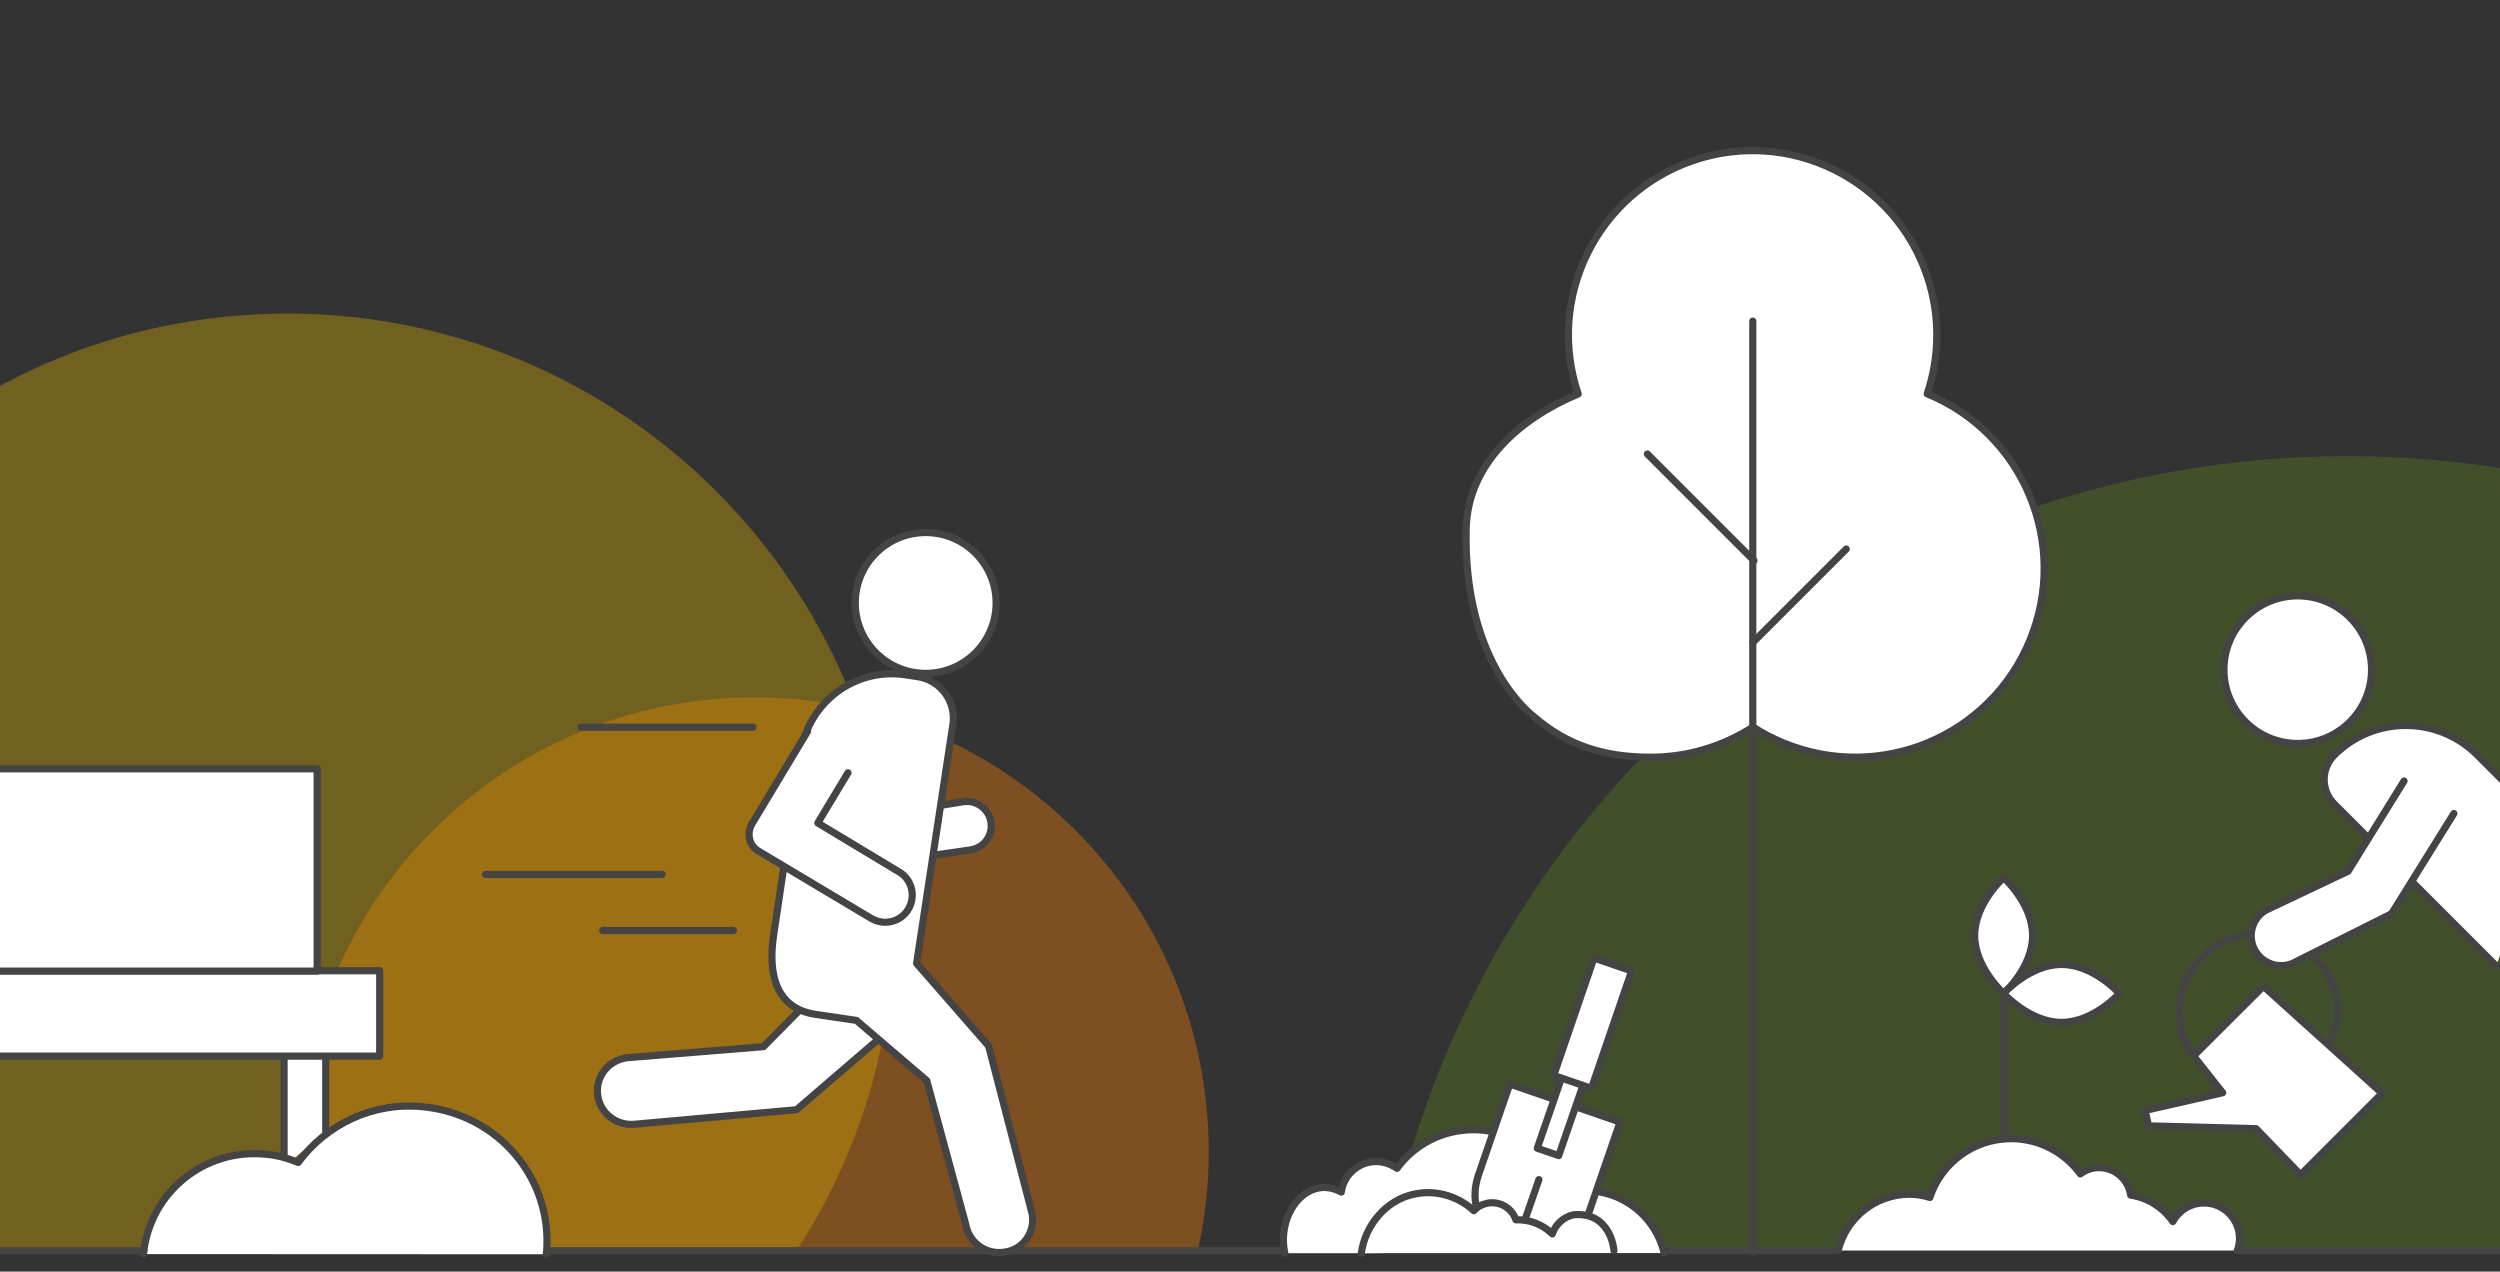 <?xml version="1.0" encoding="utf-8"?>
<!-- Generator: Adobe Illustrator 27.0.1, SVG Export Plug-In . SVG Version: 6.00 Build 0)  -->
<!DOCTYPE svg PUBLIC "-//W3C//DTD SVG 1.1//EN" "http://www.w3.org/Graphics/SVG/1.1/DTD/svg11.dtd">
<svg version="1.1" id="Ebene_1" xmlns:x="http://ns.adobe.com/Extensibility/1.0/" xmlns:i="http://ns.adobe.com/AdobeIllustrator/10.0/" xmlns:graph="http://ns.adobe.com/Graphs/1.0/"
	 xmlns="http://www.w3.org/2000/svg" xmlns:xlink="http://www.w3.org/1999/xlink" x="0px" y="0px" viewBox="0 0 1399.2 711.7"
	 style="enable-background:new 0 0 1399.2 711.7;" xml:space="preserve">
<rect x="0" y="0" width="1399.2" height="711.7" fill="#333333" stroke="none"/>
<style type="text/css">
	.st0{opacity:0.4;fill:#557B20;enable-background:new    ;}
	.st1{opacity:0.4;enable-background:new    ;}
	.st2{fill:#EC7705;}
	.st3{opacity:0.4;fill:#CEA302;enable-background:new    ;}
	.st4{fill:none;stroke:#444444;stroke-width:4;stroke-linecap:round;stroke-linejoin:round;}
	.st5{fill:none;stroke:#171716;stroke-width:4;stroke-linecap:round;stroke-linejoin:round;}
	.st6{fill:#FFFFFF;stroke:#444444;stroke-width:4;stroke-linecap:round;stroke-linejoin:round;}
	.st7{fill:#FFFFFF;stroke:#444444;stroke-width:4;stroke-linecap:round;stroke-linejoin:round;stroke-miterlimit:3.999;}
	.st8{fill:#FFFFFF;stroke:#444444;stroke-width:4;stroke-linecap:round;stroke-linejoin:round;stroke-miterlimit:4.001;}
</style>
<g>
	<g>
		<g>
			<path id="Pfad_1859_00000081609508248091182490000015168639422466996612_" class="st0" d="M1850.5,698.5
				c-48.5-252.5-270.4-443.2-537-443.2S825,446.2,776.4,698.5H1850.5z"/>
		</g>
		<g class="st1">
			<path id="Pfad_1857_00000022545943340515344600000011065560245122773154_" class="st2" d="M670.5,699.7c4-18.1,6-36.6,6-55.1
				c0-140.5-113.9-254.3-254.3-254.3S167.7,504.1,167.7,644.6c0,18.5,2,37,6,55.1L670.5,699.7L670.5,699.7z"/>
		</g>
	</g>
	<path class="st3" d="M160.8,175.5c-96.4,0-183.4,40.2-245.2,104.7v421.3h529.2c36.5-55.2,55.8-120.2,55.6-186.2
		C500.4,327.6,348.4,175.5,160.8,175.5z"/>
</g>
<line id="Linie_227_00000020370209081253366990000009320401101626860934_" class="st4" x1="931.4" y1="700" x2="1028.8" y2="700"/>
<line id="Linie_227_00000143595673936860699340000015728850103603893923_" class="st4" x1="306.1" y1="700" x2="719.1" y2="700"/>
<path class="st5" d="M1061.8,825.4"/>
<g>
	<path class="st6" d="M1540.8,306.8"/>
	<path class="st6" d="M1495.3,438.8"/>
	<path class="st6" d="M1237.4,727.3"/>
</g>
<g>
	<path class="st6" d="M81.2,701.9"/>
	<path class="st6" d="M-124.8,702.9"/>
	<g>
		<g>
			<path class="st6" d="M494.1,456l45.7-7.4c7.5-0.7,14.2,4.8,14.9,12.3l0,0c0.7,7.7-4.8,14.2-12.5,14.9l-52.6,7.7"/>
			<path class="st6" d="M355.3,629.2l90.5-8.1l56-48.2L469.6,543l-42.3,42.8l-76.4,6.2c-10.2,1.3-17.7,10.5-16.4,20.7l0,0
				C335.6,622.9,345,630.3,355.3,629.2z"/>
			<path class="st6" d="M577.7,679.5l-24.4-94.1L513,539.2l20.3-133.6c2-12.9-6.9-25.1-19.9-26.9l-6.5-1
				c-28.1-4.3-54.2,15-58.6,43.1L433,523.3c-3.3,22,1.3,41,23.3,44.4l23,3.4l39.4,33.7l21.8,80.4c1.7,10.1,11.2,17.2,21.6,15.6
				C572.4,699.5,579.4,690,577.7,679.5z"/>
			
				<ellipse transform="matrix(1.889222e-02 -1 1 1.889222e-02 170.708 849.088)" class="st7" cx="518" cy="337.6" rx="39.4" ry="39.4"/>
			<path class="st6" d="M427.1,388"/>
			<path class="st6" d="M248.7,442.1"/>
			<line class="st4" x1="421.4" y1="407" x2="325.1" y2="407"/>
			<line class="st4" x1="410.5" y1="520.8" x2="337.3" y2="520.8"/>
			<line class="st4" x1="370.6" y1="489.4" x2="271.7" y2="489.4"/>
		</g>
		<path class="st6" d="M452,409.3l-31.2,51.9c-3.1,5.4-1.4,12.2,3.8,15.2l63,37.6c7.2,4.3,16.6,2,20.8-5.2l0,0
			c4.3-7.2,2-16.6-5.2-20.8l-45.5-27.4l16.9-28.1"/>
	</g>
</g>
<g>
	<g>
		<path class="st6" d="M719.1,701.4c-4.8-22.2,12.8-44.5,31.6-34.2c1.3-9.6,9.5-17.1,19.6-17.1c4.2,0,8.4,1.6,11.6,3.8
			c9.6-13.2,25.2-21.6,42.8-21.6c23.4,0,43.2,15.2,50.2,36.1c3.9-1,8.1-2,12.4-2c21.4,0,39.3,14.8,44.1,34.9"/>
		<g>
			<path class="st6" d="M827.6,680.1c-2.6-6.8-2.8-14.5-0.3-22l17.7-51.4l61.7,21.3L889,679.4c-0.6,1.8-1.3,3.4-2.2,5.1"/>
			
				<rect x="843.2" y="605.2" transform="matrix(0.326 -0.945 0.945 0.326 13.583 1242.164)" class="st8" width="69.4" height="12.7"/>
			<path class="st6" d="M889.5,608.7l-18.7-6.4c-0.6-0.3-0.9-0.9-0.8-1.6l21.7-63.3c0.3-0.6,0.9-0.9,1.6-0.8L912,543
				c0.6,0.3,0.9,0.9,0.8,1.6l-21.7,63.3C890.9,608.5,890.1,608.9,889.5,608.7z"/>
			<line class="st4" x1="850.6" y1="691" x2="861.3" y2="660.2"/>
		</g>
		<path class="st6" d="M761.9,701.4c2.1-15.6,13.9-30.1,30.2-33.2c12.3-2.4,24.3,1.6,32.8,9.4c2-2.2,4.6-3.6,7.6-4.2
			c6.9-1.3,13.7,2.7,15.9,9.3c7.8-0.3,15.1,2.7,20.4,7.9c1.7-5.2,6.1-9.4,11.8-10.7c20.2-1.9,22.7,18.3,22.7,20.1"/>
	</g>
</g>
<g>
	<path class="st6" d="M1198.7,383.1"/>
	<g>
		<circle class="st6" cx="1286" cy="374.8" r="41.3"/>
		<path class="st6" d="M1425.9,462l-39.4-39.4c-22.1-22.1-57.9-22.1-80,0l0,0c-7.6,7.6-7.6,19.8,0,27.4l90.6,90.6"/>
		<g>
			<path class="st4" d="M1227.1,590c-11.6-17.2-9.8-39.3,5.5-54.5c17.3-17.3,45.2-17.3,62.5,0c13.6,13.6,16.9,31,9.1,47.3"/>
			<polygon class="st6" points="1333.2,611.9 1266.8,552 1227.7,591 1244,611.6 1200.6,621.5 1202.5,630.1 1262.7,631.7 
				1287.6,657.5 			"/>
		</g>
		<path class="st6" d="M1345.5,437.1l-31.3,50.5l-46.2,21.9c-7.9,4.8-10.4,15-5.6,22.9l0,0c4.8,7.9,15.1,10.4,23,5.6l53.1-26.6
			l34.9-56.1"/>
	</g>
	<path class="st6" d="M995.3,731.5"/>
	<path class="st6" d="M1218.7,731.5"/>
	<g>
		<path class="st6" d="M1028.8,699.9c4.4-18.1,20.6-31.5,40-31.5c3.9,0,7.7,0.7,11.3,1.8c6.3-19.1,24.3-32.9,45.5-32.9
			c15.9,0,30,7.8,38.7,19.7c3-2.2,6.6-3.5,10.5-3.5c9,0,16.4,6.7,17.7,15.4c9.8,1.5,18.2,7,23.6,14.8c3.4-6.2,9.9-10.4,17.4-10.4
			c11,0,19.9,8.9,19.9,19.9c0,2.3-0.5,4.6-1.2,6.7"/>
		<path class="st6" d="M1105.2,523.6c0,17.9,16.2,32.4,16.2,32.4s16.2-14.5,16.2-32.4c0-17.9-16.2-32.4-16.2-32.4
			S1105.2,505.7,1105.2,523.6z"/>
		<path class="st6" d="M1153.8,539.8c-17.9,0-32.4,16.2-32.4,16.2s14.5,16.2,32.4,16.2s32.4-16.2,32.4-16.2
			S1171.7,539.8,1153.8,539.8z"/>
		<line class="st4" x1="1121.4" y1="560.3" x2="1121.4" y2="637.3"/>
	</g>
</g>
<g>
	<path id="Pfad_1861_00000049915391087232622810000015978081106691650945_" class="st6" d="M159,653.1v-73h23.3v53.1"/>
	<polyline id="Rechteck_397_00000165223385138316690860000017287865757063923080_" class="st6" points="0,543.3 212.5,543.3 
		212.5,591.1 0,591.1 	"/>
	<polyline id="Rechteck_399_00000073718561979706726410000008763896680270543752_" class="st6" points="0,430.3 177.5,430.3 
		177.5,543.5 0,543.5 	"/>
</g>
<path class="st6" d="M80.3,701.9c3.4-34.3,33.9-59.3,68.2-55.9c6.6,0.5,12.8,2.3,18.4,4.6c15.6-21.1,41.4-33.9,69.5-31.2
	c42.5,4,73.4,40.3,69.4,82.6"/>
<g>
	<path id="Pfad_1909_00000097468665789931144650000009368730350336464267_" class="st6" d="M820.6,295.8
		c0.9-36.2,30.1-61.7,62.7-75.3c-18.3-53.9,10.6-112.4,64.5-130.7s112.4,10.6,130.7,64.5c7.3,21.4,7.3,44.7,0.1,66.1
		c54,22.2,79.7,83.9,57.5,137.9s-83.9,79.7-137.9,57.5c-5.9-2.4-11.7-5.4-17.1-8.9c-17,11-36.9,16.9-57.2,16.9
		c-26.4,0-46.9-6.7-65.4-22.7C858.5,401,818.7,372.4,820.6,295.8"/>
	<line id="Linie_248_00000098940027540096052630000011650845828541241233_" class="st4" x1="981" y1="179.7" x2="981" y2="700.7"/>
	
		<line id="Linie_250_00000113313930549292480510000009422871193401888922_" class="st4" x1="1033.3" y1="307.3" x2="981" y2="359.6"/>
	
		<line id="Linie_252_00000173872248323779684360000011135065346970005694_" class="st4" x1="922" y1="254.1" x2="981.7" y2="313.8"/>
</g>
<line id="Linie_227_00000017478995712647684720000000672728307502240693_" class="st4" x1="1462.3" y1="700" x2="1252.2" y2="700"/>
<line id="Linie_227_00000084489574097423762410000008368339868798842782_" class="st4" x1="80.5" y1="700" x2="-28.9" y2="700"/>
</svg>

